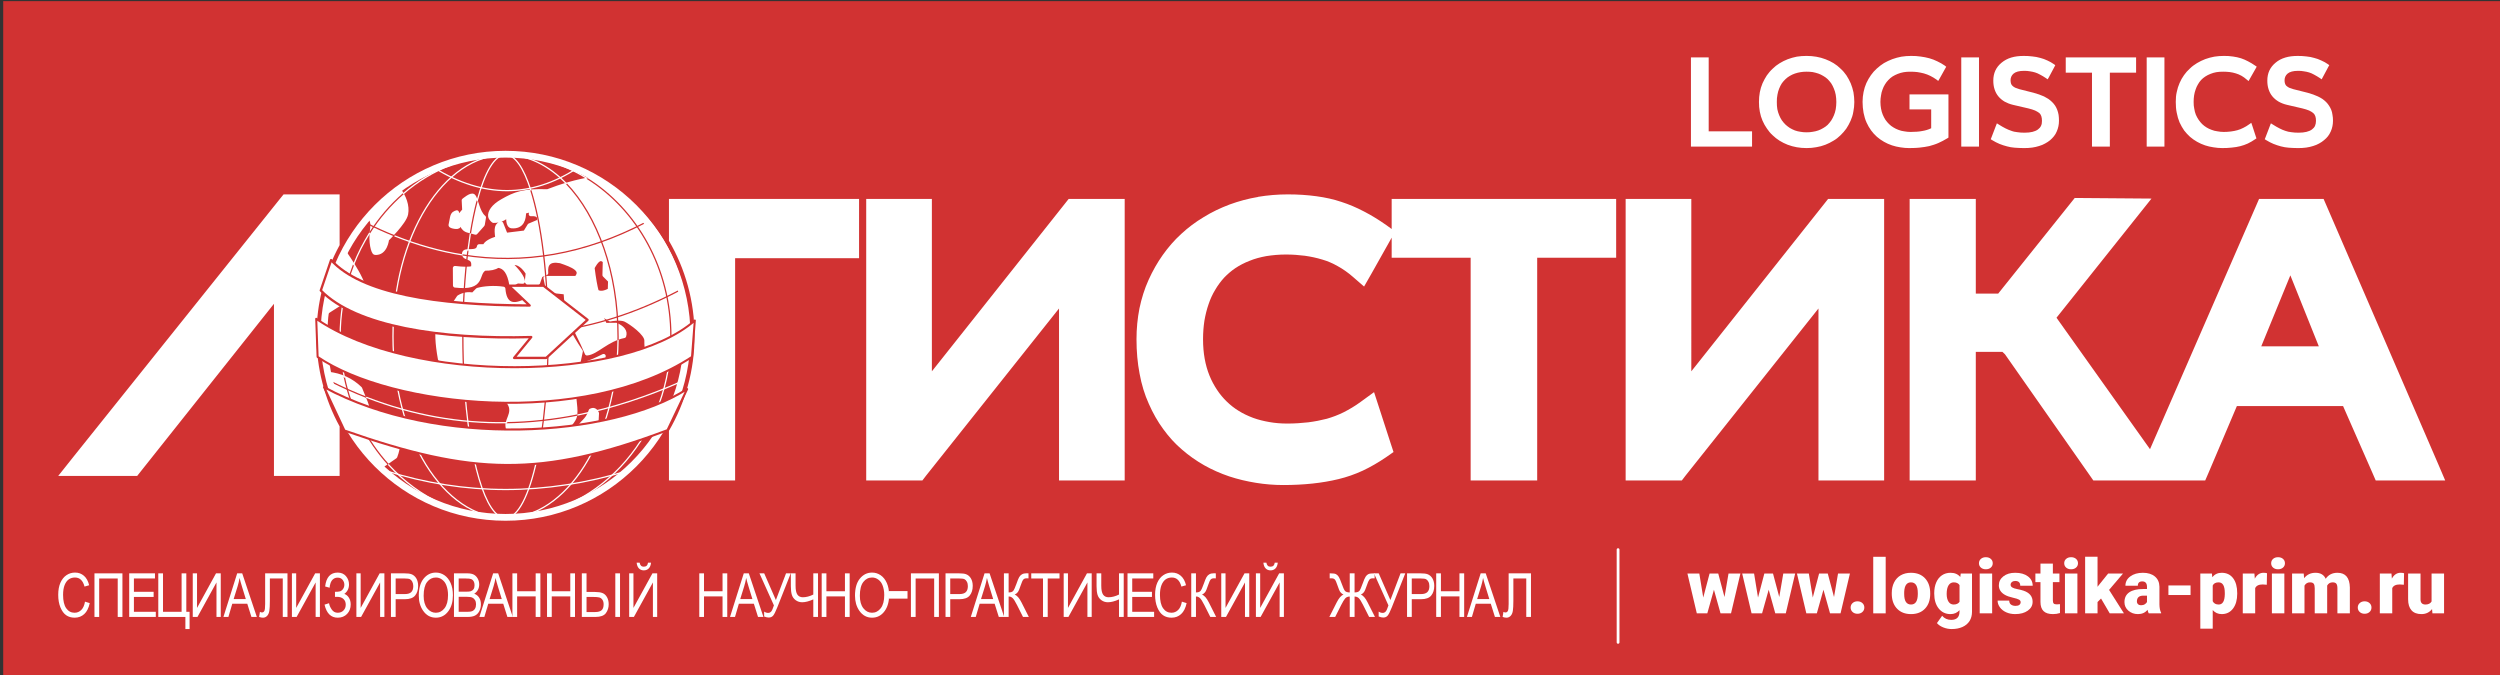 <?xml version="1.0" encoding="UTF-8" standalone="no"?> <svg xmlns:dc="http://purl.org/dc/elements/1.1/" xmlns:cc="http://creativecommons.org/ns#" xmlns:rdf="http://www.w3.org/1999/02/22-rdf-syntax-ns#" xmlns:svg="http://www.w3.org/2000/svg" xmlns="http://www.w3.org/2000/svg" viewBox="0 0 766.72 207.04" height="207.04" width="766.72" xml:space="preserve" id="svg2"><rect x="0" y="0" width="766.72" height="207.04" fill="#333333" stroke="none"/>  <defs id="defs6"></defs> <g transform="matrix(1.333,0,0,-1.333,0,207.04)" id="g10"> <g transform="scale(0.1)" id="g12"> <path id="path14" style="fill:#d13232;fill-opacity:1;fill-rule:evenodd;stroke:none" d="M 5757.17,1550.55 H 7.379 V -0.57 H 5757.17 V 1550.55"></path> <path id="path16" style="fill:#ffffff;fill-opacity:1;fill-rule:evenodd;stroke:none" d="m 3201.89,1006.45 -4.25,-7.661 -42.24,-75.117 -17.01,-29.762 -25.79,22.391 c -11.06,9.64 -22.68,17.859 -34.59,24.379 -11.9,6.8 -23.81,11.91 -35.71,15.308 -13.04,3.973 -26.36,6.801 -40.25,8.793 -13.61,1.699 -28.07,2.828 -43.37,2.828 -16.16,0 -31.19,-1.418 -45.36,-3.679 -13.89,-2.559 -26.64,-5.961 -38.27,-10.782 -11.9,-4.527 -22.67,-10.199 -32.59,-16.718 -9.64,-6.52 -18.15,-13.891 -26.08,-22.11 -7.66,-8.5 -14.46,-17.582 -20.41,-27.781 -6.24,-10.199 -11.34,-21.258 -15.31,-33.168 -4.25,-12.18 -7.37,-24.941 -9.64,-38.262 -1.98,-13.328 -3.12,-27.218 -3.12,-42.519 0,-31.75 5.11,-59.531 14.74,-83.34 4.82,-11.91 10.78,-22.961 17.58,-33.172 6.52,-9.918 14.17,-18.988 22.39,-26.93 8.51,-8.218 17.86,-15.589 27.78,-21.539 9.92,-6.238 20.98,-11.339 32.88,-15.871 11.63,-4.258 24.38,-7.367 37.42,-9.636 12.76,-2.274 26.65,-3.403 41.1,-3.403 17.01,0 32.89,1.129 48.19,2.832 15.31,1.989 29.77,4.821 42.81,8.219 12.75,3.691 25.79,8.512 38.83,15.031 12.76,6.52 25.8,14.168 38.55,23.52 l 31.18,22.679 11.91,-36.57 26.36,-81.351 6.52,-19.84 -17.01,-11.91 c -17.57,-11.899 -35.43,-22.387 -53.57,-30.899 -18.43,-8.5 -37.14,-15.019 -56.13,-19.558 -18.71,-4.532 -38.55,-7.93 -59.81,-10.204 -21.54,-2.269 -43.94,-3.398 -67.18,-3.398 -20.98,0 -41.95,1.699 -62.93,5.102 -20.98,3.398 -41.39,8.218 -61.23,14.738 -20.12,6.801 -39.4,15.308 -57.54,25.512 -18.43,10.488 -35.43,22.398 -51.02,36 -16.45,13.886 -30.62,29.769 -43.37,47.339 -12.76,17.289 -23.82,36.848 -33.17,58.11 -9.64,21.258 -16.72,44.508 -21.26,69.449 -4.82,24.949 -7.09,51.309 -7.09,79.09 0,24.379 2.27,48.191 6.81,71.148 4.82,22.961 11.62,44.782 20.97,65.481 9.36,20.691 20.13,39.679 32.6,57.261 12.47,17.571 26.65,34.01 42.52,48.47 15.59,14.46 32.88,27.5 51.88,38.83 18.7,11.63 38.55,20.98 59.52,28.92 20.98,7.65 42.81,13.6 65.2,17.29 v 0.28 c 22.39,3.69 45.07,5.67 68.6,5.67 23.24,0 45.07,-1.42 65.76,-4.25 20.98,-2.84 39.97,-7.09 57.55,-13.04 17.57,-5.67 34.86,-13.04 52.15,-22.11 17.01,-8.79 34.02,-19.28 51.03,-31.18 l 12.47,-9.07 v 69.16 h 516.47 V 960.238 h -181.7 v -512.5 h -153.07 v 512.5 h -181.7 z m 1395.49,-128.7 176.04,219.97 176.59,-1.42 -218.55,-274.109 215.15,-302.453 243.5,558.712 7.37,17 h 148.53 l 7.37,-17 255.69,-591.598 16.72,-39.114 h -159.87 l -7.37,17 -67.75,154.211 h -244.34 l -65.48,-154.211 -7.37,-17 h -257.39 l -8.5,12.192 -194.74,278.07 -5.96,5.672 h -61.23 V 447.738 h -152.22 v 647.712 h 152.22 V 877.75 Z M 1976.47,959.109 H 1691.31 V 447.738 h -152.22 v 114.371 c 37.43,64.231 58.88,138.891 58.88,218.532 0,79.629 -21.45,154.3 -58.88,218.531 v 96.278 h 437.38 z M 2144,698.891 l 306.14,385.789 8.5,10.77 h 128.98 V 447.738 h -151.09 v 395.711 l -306.14,-384.937 -8.22,-10.774 H 1992.91 V 1095.45 H 2144 Z m 1747.27,0 306.15,385.789 8.5,10.77 H 4334.9 V 447.738 h -151.09 v 395.711 l -306.14,-384.937 -8.22,-10.774 h -129.26 v 647.712 h 151.08 z M 781.379,989.199 c -33.938,-61.929 -53.25,-133.008 -53.25,-208.558 0,-75.551 19.312,-146.629 53.25,-208.571 V 458.23 H 630.301 v 396 L 324.16,469 315.648,458.23 H 133.949 l 36.289,45.629 473.66,591.591 8.512,10.49 H 781.379 Z M 5202.58,756.43 h 132.38 l -65.48,163.281 -66.9,-163.281"></path> <path id="path18" style="fill:#ffffff;fill-opacity:1;fill-rule:evenodd;stroke:none" d="m 3931.24,1416.59 v -165.54 h 99.78 v -4.25 -26.37 -4.53 h -4.25 -131.81 -4.54 v 205.23 h 40.82 z m 335.06,-98.08 c 0,-7.94 -0.85,-15.31 -2.27,-22.39 -1.13,-7.37 -3.4,-14.18 -6.24,-20.69 -2.83,-6.52 -6.23,-12.48 -9.92,-18.15 -3.97,-5.38 -8.5,-10.77 -13.32,-15.3 -4.82,-4.82 -10.2,-9.07 -16.16,-12.48 -5.95,-3.68 -12.19,-6.8 -18.71,-9.35 -6.8,-2.55 -13.6,-4.54 -20.97,-5.67 -7.09,-1.42 -14.74,-1.98 -22.4,-1.98 -15.59,0 -29.76,2.55 -43.37,7.65 -6.52,2.55 -12.75,5.67 -18.7,9.35 -5.67,3.69 -11.06,7.66 -15.88,12.48 -5.1,4.53 -9.35,9.92 -13.04,15.3 -3.97,5.67 -7.37,11.63 -10.2,18.15 -2.84,6.51 -4.82,13.32 -6.24,20.69 -1.42,7.08 -1.98,14.45 -1.98,22.39 0,15.59 2.55,29.77 8.22,43.09 2.83,6.23 6.23,12.47 9.92,18.14 3.97,5.39 8.22,10.77 13.32,15.31 4.82,4.82 10.21,9.07 15.88,12.47 5.95,3.68 12.18,6.8 18.7,9.35 6.81,2.56 13.89,4.54 20.98,5.96 7.09,1.13 14.74,1.7 22.39,1.7 15.88,0 30.33,-2.55 43.66,-7.66 6.8,-2.55 13.04,-5.67 18.71,-9.07 5.95,-3.68 11.33,-7.93 16.15,-12.75 5.11,-4.54 9.36,-9.64 13.33,-15.31 3.68,-5.67 7.08,-11.91 9.92,-18.43 2.55,-6.51 4.82,-13.32 6.23,-20.4 1.14,-7.09 1.99,-14.74 1.99,-22.4 z m -178.3,0 c 0,-5.95 0.28,-11.34 1.13,-16.44 1.14,-4.82 2.27,-9.64 4.25,-13.89 1.71,-4.25 3.97,-8.5 6.24,-11.9 2.55,-3.69 5.39,-6.81 8.5,-9.93 3.12,-2.83 6.52,-5.38 9.93,-7.65 3.68,-2.27 7.65,-3.97 11.62,-5.67 4.25,-1.42 8.5,-2.55 13.04,-3.12 4.25,-0.85 9.07,-1.13 13.6,-1.13 4.82,0 9.64,0.28 13.89,1.13 4.54,0.57 8.79,1.7 13.04,3.12 3.97,1.42 7.66,3.12 11.34,5.39 3.69,1.98 7.09,4.53 10.21,7.37 2.83,3.12 5.67,6.23 8.22,9.92 2.26,3.68 4.53,7.65 6.23,11.9 1.99,4.26 3.12,9.07 4.25,14.18 0.86,5.38 1.42,10.77 1.42,16.72 0,5.95 -0.56,11.62 -1.42,16.73 -1.13,5.1 -2.26,9.92 -4.25,14.17 -1.7,4.53 -3.97,8.5 -6.23,12.19 -2.55,3.4 -5.39,6.8 -8.22,9.64 -3.12,2.83 -6.52,5.38 -10.21,7.37 -3.68,2.26 -7.37,3.96 -11.34,5.38 -4.25,1.42 -8.5,2.55 -13.04,3.4 -4.25,0.57 -9.07,0.85 -13.89,0.85 -9.35,0 -18.14,-1.41 -26.64,-4.25 -3.97,-1.42 -7.94,-3.12 -11.62,-5.38 -3.69,-1.99 -6.81,-4.54 -9.93,-7.37 -3.11,-2.84 -5.95,-6.24 -8.5,-9.64 -2.27,-3.69 -4.53,-7.66 -6.24,-12.19 -1.7,-4.25 -3.11,-9.07 -3.96,-14.17 -1.14,-5.11 -1.42,-10.78 -1.42,-16.73 z m 394.87,13.04 v -92.69 -2.27 l -2.27,-1.42 c -3.4,-1.98 -7.09,-3.97 -10.49,-5.95 -3.4,-1.7 -7.09,-3.4 -10.49,-5.1 -3.4,-1.42 -6.8,-2.84 -10.49,-3.97 -3.4,-1.13 -6.8,-1.98 -10.49,-3.12 -3.4,-0.85 -7.08,-1.42 -10.77,-1.98 -3.4,-0.57 -7.37,-1.14 -11.05,-1.42 -3.97,-0.57 -7.94,-0.57 -11.91,-0.85 -4.25,-0.28 -8.22,-0.28 -12.47,-0.28 -6.52,0 -13.32,0.56 -20.13,1.7 -6.52,0.85 -13.04,2.55 -19.27,4.53 -6.52,2.27 -12.76,4.82 -18.43,8.22 -5.67,3.12 -11.05,7.09 -16.15,11.34 -9.93,8.79 -18.15,19.84 -24.1,33.17 -3.12,6.8 -5.1,14.17 -6.8,22.11 -1.42,7.93 -2.27,16.44 -2.27,25.23 0,7.93 0.85,15.59 2.27,22.67 1.42,7.37 3.68,14.18 6.52,20.7 3.12,6.51 6.52,12.75 10.49,18.14 3.96,5.67 8.5,10.77 13.6,15.3 5.1,4.82 10.77,8.79 16.44,12.48 5.96,3.4 12.48,6.52 19.28,9.07 6.8,2.55 13.89,4.25 20.98,5.67 7.08,1.13 14.74,1.7 22.11,1.7 7.65,0 14.74,-0.29 21.82,-1.42 7.09,-0.85 13.61,-2.27 20.13,-3.97 6.52,-1.7 12.47,-4.25 18.42,-7.09 6.24,-2.83 11.91,-6.23 17.29,-9.92 l 3.12,-2.55 -1.98,-3.4 -13.89,-24.94 -2.55,-4.26 -3.97,3.12 c -4.54,3.12 -9.36,6.24 -14.17,8.51 -4.54,2.26 -9.64,4.25 -14.74,5.67 -5.11,1.41 -10.21,2.26 -15.31,3.11 -5.1,0.57 -10.21,0.85 -15.59,0.85 -5.39,0 -10.77,-0.28 -15.59,-1.13 -5.1,-0.85 -9.64,-2.27 -13.89,-3.97 -4.25,-1.7 -8.22,-3.68 -11.91,-5.95 -3.4,-2.27 -6.8,-5.1 -9.64,-8.22 -2.83,-2.84 -5.38,-6.24 -7.65,-9.92 -2.27,-3.69 -4.25,-7.66 -5.67,-11.91 -1.7,-4.25 -2.83,-8.79 -3.4,-13.32 -0.85,-4.82 -1.42,-9.64 -1.42,-15.02 0,-5.67 0.57,-10.78 1.42,-15.6 0.85,-5.1 2.27,-9.63 3.97,-13.89 1.7,-4.25 3.97,-8.22 6.23,-11.9 2.56,-3.4 5.11,-6.8 8.23,-9.64 3.11,-2.83 6.23,-5.67 9.92,-7.65 3.68,-2.27 7.65,-4.25 11.62,-5.67 4.25,-1.7 8.79,-2.84 13.32,-3.4 4.82,-0.85 9.64,-1.42 14.46,-1.42 5.38,0 10.2,0.28 14.74,0.57 4.53,0.28 8.79,0.85 12.75,1.7 7.09,1.13 13.61,3.12 20.13,6.23 v 43.37 h -45.35 -4.54 v 34.59 h 89.58 z m 70.29,85.04 v -196.16 -4.53 h -4.25 -32.03 -4.53 v 205.23 h 40.81 z m 153.93,-43.09 c -4.54,3.12 -9.08,5.67 -13.33,7.94 -3.97,2.27 -7.93,3.97 -11.62,5.1 -3.68,1.14 -7.65,1.99 -11.62,2.55 -4.25,0.85 -8.79,1.14 -13.61,1.14 -11.34,0 -19.56,-2.27 -24.38,-6.52 -2.26,-1.99 -3.96,-4.25 -5.1,-6.8 -1.13,-2.56 -1.7,-5.39 -1.7,-8.23 0,-3.11 0.57,-5.95 1.14,-7.93 0.85,-2.27 1.98,-3.97 3.4,-5.1 1.41,-1.42 3.4,-2.84 6.23,-4.26 2.55,-1.13 5.96,-2.26 9.64,-3.4 l 32.6,-8.22 c 4.53,-1.42 8.79,-2.55 12.75,-3.97 3.97,-1.41 7.66,-3.12 11.34,-4.53 3.41,-1.7 6.81,-3.69 9.92,-5.67 3.12,-2.27 5.96,-4.54 8.51,-7.09 2.55,-2.55 5.1,-5.38 7.09,-8.5 1.98,-2.84 3.4,-6.24 4.81,-9.64 1.42,-3.4 2.27,-7.37 3.12,-11.62 0.57,-4.25 0.85,-8.51 0.85,-13.32 0,-8.79 -1.7,-17.01 -5.1,-24.67 -1.7,-3.96 -3.68,-7.65 -6.52,-11.05 -2.55,-3.12 -5.39,-6.24 -8.79,-9.07 -3.4,-2.84 -7.37,-5.39 -11.62,-7.66 -3.97,-2.26 -8.5,-4.25 -13.61,-5.67 -5.1,-1.7 -10.48,-2.83 -16.15,-3.68 -5.96,-0.85 -12.19,-1.13 -18.71,-1.13 -3.4,0 -7.09,0 -10.77,0.28 -3.4,0 -6.81,0.28 -9.92,0.57 h -0.29 c -3.12,0.28 -6.23,0.85 -9.35,1.13 -3.12,0.57 -5.95,1.13 -8.79,1.98 -3.12,0.85 -5.95,1.71 -8.79,2.56 -2.55,0.85 -5.38,1.98 -8.5,3.11 -2.55,1.14 -5.39,2.55 -8.5,3.97 -2.84,1.42 -5.67,3.12 -8.51,4.82 l -3.12,1.99 1.42,3.4 10.77,28.06 1.99,5.1 4.53,-2.83 c 2.55,-1.7 5.39,-3.4 7.94,-4.82 2.83,-1.42 5.1,-2.84 7.37,-3.97 4.53,-2.27 9.07,-4.25 13.61,-5.67 1.98,-0.85 4.25,-1.42 6.52,-1.98 2.55,-0.57 4.81,-0.85 7.37,-1.14 2.26,-0.28 5.1,-0.56 7.65,-0.85 2.83,0 5.67,-0.28 8.79,-0.28 13.89,0 24.09,2.55 30.61,7.37 3.12,2.27 5.67,5.1 7.09,8.22 1.7,3.4 2.26,7.09 2.26,11.62 0,8.51 -1.98,14.46 -6.23,18.14 -2.55,1.99 -5.67,3.69 -9.64,5.67 -4.25,1.7 -9.35,3.4 -15.31,4.82 l -35.43,8.22 c -7.09,1.7 -13.61,4.25 -19.28,7.37 -5.66,3.4 -10.48,7.37 -14.45,12.19 -3.97,4.82 -6.8,10.21 -8.79,16.44 -1.98,5.95 -2.83,12.76 -2.83,19.84 0,17.01 6.23,30.62 18.99,41.11 6.52,5.38 13.89,9.35 22.39,11.9 8.51,2.55 17.86,3.69 28.63,3.69 6.81,0 13.61,-0.29 19.84,-1.14 6.24,-0.56 12.19,-1.7 18.15,-3.4 5.67,-1.42 11.05,-3.4 16.44,-5.95 5.1,-2.27 10.2,-5.1 15.02,-8.5 l 3.12,-2.27 -1.7,-3.4 -13.32,-24.95 -2.56,-4.25 z m 207.49,43.09 v -26.36 -4.25 h -4.53 -55.85 v -165.55 -4.53 h -4.53 -32.03 -4.54 v 170.08 h -55.84 -4.54 v 35.15 h 161.86 z m 65.2,0 v -196.16 -4.53 h -4.54 -32.03 -4.25 v 205.23 h 40.82 z m 189.35,-46.49 c -3.97,3.4 -7.93,6.52 -12.19,8.79 -4.25,2.27 -8.5,4.25 -12.75,5.39 -4.54,1.41 -9.36,2.55 -14.18,3.11 -4.81,0.57 -9.92,0.85 -15.02,0.85 -5.67,0 -10.77,-0.28 -15.87,-1.13 -4.82,-0.85 -9.36,-2.27 -13.61,-3.97 -4.25,-1.7 -8.22,-3.68 -11.62,-5.95 -3.69,-2.27 -6.8,-5.1 -9.64,-7.94 -2.83,-3.12 -5.38,-6.52 -7.37,-10.2 -2.27,-3.69 -3.97,-7.66 -5.39,-11.91 -3.11,-8.5 -4.53,-17.86 -4.53,-28.34 0,-5.67 0.28,-10.78 1.42,-15.6 0.85,-5.1 1.98,-9.63 3.68,-13.89 3.69,-8.5 8.51,-15.59 14.46,-21.54 3.12,-2.83 6.52,-5.67 9.92,-7.65 3.68,-2.27 7.65,-4.25 11.91,-5.67 4.25,-1.7 8.5,-2.84 13.32,-3.4 4.53,-0.85 9.35,-1.42 14.45,-1.42 11.63,0 22.12,1.42 31.47,3.97 4.53,1.13 9.07,3.12 13.61,5.38 4.53,2.27 9.07,4.82 13.6,8.22 l 4.82,3.41 1.99,-5.67 8.78,-26.93 1.14,-3.12 -2.84,-1.98 c -5.67,-3.97 -11.34,-7.09 -17.01,-9.93 -5.95,-2.55 -11.62,-4.81 -17.85,-6.23 -5.96,-1.42 -12.19,-2.55 -19,-3.12 -7.08,-0.85 -14.17,-1.13 -21.82,-1.13 -6.81,0 -13.61,0.56 -20.13,1.7 -6.8,0.85 -13.32,2.55 -19.56,4.53 -6.52,2.27 -12.47,4.82 -18.42,8.22 -5.67,3.12 -11.06,7.09 -16.16,11.34 -4.82,4.25 -9.36,9.36 -13.61,14.74 -3.97,5.67 -7.37,11.91 -10.49,18.43 -2.83,6.8 -5.1,14.17 -6.52,22.11 -1.7,7.93 -2.26,16.44 -2.26,25.23 0,7.93 0.56,15.59 2.26,22.67 1.42,7.37 3.69,14.18 6.52,20.7 2.84,6.51 6.24,12.75 10.21,18.14 3.97,5.67 8.5,10.77 13.61,15.3 4.81,4.82 10.48,8.79 16.44,12.48 5.67,3.4 12.19,6.52 18.71,9.07 6.8,2.55 13.88,4.25 20.97,5.67 7.09,1.13 14.46,1.7 21.83,1.7 7.65,0 14.46,-0.29 21.26,-1.42 6.52,-0.85 12.47,-2.27 18.14,-3.97 5.39,-1.7 11.06,-4.25 16.44,-7.09 5.67,-2.83 11.06,-6.23 16.44,-9.92 l 3.4,-2.26 -1.98,-3.69 -14.17,-24.94 -2.56,-4.54 z m 168.38,3.4 c -4.82,3.12 -9.07,5.67 -13.32,7.94 -3.97,2.27 -7.94,3.97 -11.62,5.1 -3.69,1.14 -7.66,1.99 -11.91,2.55 -3.97,0.85 -8.5,1.14 -13.32,1.14 -11.34,0 -19.56,-2.27 -24.38,-6.52 -2.27,-1.99 -3.97,-4.25 -5.1,-6.8 -1.14,-2.56 -1.7,-5.39 -1.7,-8.23 0,-3.11 0.28,-5.95 1.13,-7.93 0.85,-2.27 1.7,-3.97 3.12,-5.1 1.7,-1.42 3.68,-2.84 6.23,-4.26 2.84,-1.13 6.24,-2.26 9.93,-3.4 l 32.59,-8.22 c 4.54,-1.42 8.79,-2.55 12.76,-3.97 3.97,-1.41 7.65,-3.12 11.06,-4.53 3.68,-1.7 7.08,-3.69 10.2,-5.67 3.12,-2.27 5.95,-4.54 8.5,-7.09 2.56,-2.55 4.82,-5.38 6.81,-8.5 1.98,-2.84 3.68,-6.24 5.1,-9.64 1.42,-3.4 2.27,-7.37 2.83,-11.62 0.85,-4.25 1.14,-8.51 1.14,-13.32 0,-8.79 -1.7,-17.01 -5.1,-24.67 -1.71,-3.96 -3.97,-7.65 -6.52,-11.05 -2.56,-3.12 -5.39,-6.24 -9.07,-9.07 -3.41,-2.84 -7.09,-5.39 -11.34,-7.66 -3.97,-2.26 -8.79,-4.25 -13.61,-5.67 -5.1,-1.7 -10.49,-2.83 -16.16,-3.68 -5.95,-0.85 -12.19,-1.13 -18.71,-1.13 -3.68,0 -7.08,0 -10.77,0.28 -3.68,0 -6.8,0.28 -10.2,0.57 -3.12,0.28 -6.24,0.85 -9.36,1.13 -3.11,0.57 -5.95,1.13 -9.07,1.98 -2.83,0.85 -5.67,1.71 -8.5,2.56 -2.84,0.85 -5.67,1.98 -8.51,3.11 -2.83,1.14 -5.66,2.55 -8.5,3.97 -2.83,1.42 -5.67,3.12 -8.5,4.82 l -3.12,1.99 1.42,3.4 10.77,28.06 1.98,5.1 4.54,-2.83 c 2.55,-1.7 5.38,-3.4 7.93,-4.82 2.56,-1.42 5.11,-2.84 7.37,-3.97 4.54,-2.27 8.79,-4.25 13.33,-5.67 2.26,-0.85 4.53,-1.42 6.8,-1.98 2.27,-0.57 4.82,-0.85 7.09,-1.14 2.55,-0.28 5.1,-0.56 7.93,-0.85 2.56,0 5.67,-0.28 8.79,-0.28 13.61,0 24.1,2.55 30.62,7.37 3.11,2.27 5.66,5.1 7.08,8.22 1.42,3.4 2.27,7.09 2.27,11.62 0,8.51 -1.98,14.46 -6.52,18.14 -2.27,1.99 -5.39,3.69 -9.35,5.67 -4.26,1.7 -9.36,3.4 -15.31,4.82 l -35.43,8.22 c -7.37,1.7 -13.61,4.25 -19.28,7.37 -5.67,3.4 -10.49,7.37 -14.46,12.19 -3.97,4.82 -6.8,10.21 -8.78,16.44 -1.99,5.95 -2.84,12.76 -2.84,19.84 0,17.01 6.24,30.62 18.99,41.11 6.24,5.38 13.89,9.35 22.4,11.9 8.5,2.55 17.86,3.69 28.63,3.69 6.8,0 13.32,-0.29 19.84,-1.14 6.24,-0.56 12.19,-1.7 17.86,-3.4 5.67,-1.42 11.34,-3.4 16.44,-5.95 5.38,-2.27 10.49,-5.1 15.31,-8.5 l 3.11,-2.27 -1.98,-3.4 -13.32,-24.95 -2.27,-4.25 -3.97,2.83"></path> <path id="path20" style="fill:#ffffff;fill-opacity:1;fill-rule:nonzero;stroke:none" d="m 3967.64,179.621 9.23,54.059 h 27.37 l -21.61,-91.668 h -24.14 l -15.17,54.386 -15.25,-54.386 h -24.14 l -21.61,91.668 h 27.37 l 9.06,-55.328 14.58,55.328 h 19.91 l 14.4,-54.059"></path> <path id="path22" style="fill:#ffffff;fill-opacity:1;fill-rule:nonzero;stroke:none" d="m 4093.62,179.621 9.24,54.059 h 27.36 l -21.6,-91.668 h -24.15 l -15.16,54.386 -15.25,-54.386 h -24.15 l -21.6,91.668 h 27.36 l 9.07,-55.328 14.57,55.328 h 19.91 l 14.4,-54.059"></path> <path id="path24" style="fill:#ffffff;fill-opacity:1;fill-rule:nonzero;stroke:none" d="m 4219.6,179.621 9.24,54.059 h 27.36 l -21.6,-91.668 h -24.15 l -15.16,54.386 -15.25,-54.386 h -24.15 l -21.6,91.668 h 27.36 l 9.07,-55.328 14.57,55.328 h 19.91 l 14.4,-54.059"></path> <path id="path26" style="fill:#ffffff;fill-opacity:1;fill-rule:nonzero;stroke:none" d="m 4273.57,169.711 c 4.52,0 8.28,-1.34 11.27,-4.02 2.99,-2.691 4.49,-6.121 4.49,-10.3 0,-4.18 -1.5,-7.61 -4.49,-10.289 -2.99,-2.68 -6.75,-4.032 -11.27,-4.032 -4.57,0 -8.34,1.36 -11.31,4.071 -2.96,2.711 -4.45,6.129 -4.45,10.25 0,4.129 1.49,7.539 4.45,10.25 2.97,2.718 6.74,4.07 11.31,4.07"></path> <path id="path28" style="fill:#ffffff;fill-opacity:1;fill-rule:nonzero;stroke:none" d="m 4338.47,142.012 h -28.64 v 130.129 h 28.64 V 142.012"></path> <path id="path30" style="fill:#ffffff;fill-opacity:1;fill-rule:nonzero;stroke:none" d="m 4352.45,188.691 c 0,9.149 1.78,17.297 5.34,24.438 3.56,7.152 8.67,12.641 15.33,16.48 6.67,3.84 14.49,5.762 23.47,5.762 13.73,0 24.54,-4.25 32.45,-12.75 7.91,-8.5 11.86,-20.07 11.86,-34.691 v -1.02 c 0,-14.289 -3.97,-25.629 -11.9,-34.019 -7.94,-8.379 -18.68,-12.582 -32.24,-12.582 -13.05,0 -23.52,3.91 -31.43,11.742 -7.91,7.82 -12.17,18.418 -12.8,31.808 z M 4381,186.91 c 0,-8.469 1.33,-14.691 3.98,-18.64 2.66,-3.95 6.58,-5.93 11.78,-5.93 10.17,0 15.36,7.82 15.59,23.469 v 2.882 c 0,16.43 -5.25,24.649 -15.76,24.649 -9.54,0 -14.71,-7.09 -15.5,-21.262 L 4381,186.91"></path> <path id="path32" style="fill:#ffffff;fill-opacity:1;fill-rule:nonzero;stroke:none" d="m 4450.14,188.52 c 0,9.261 1.52,17.449 4.57,24.57 3.05,7.121 7.43,12.609 13.13,16.48 5.71,3.871 12.34,5.801 19.91,5.801 9.55,0 17,-3.223 22.37,-9.66 l 1.02,7.969 h 25.92 v -88.2 c 0,-8.082 -1.88,-15.089 -5.63,-21.05 -3.76,-5.961 -9.2,-10.539 -16.31,-13.731 -7.12,-3.187 -15.37,-4.789 -24.74,-4.789 -6.72,0 -13.23,1.281 -19.53,3.82 -6.3,2.54 -11.11,5.84 -14.45,9.911 l 11.95,16.769 c 5.31,-6.262 12.31,-9.398 21.01,-9.398 12.65,0 18.98,6.5 18.98,19.488 v 2.879 c -5.48,-6.051 -12.4,-9.07 -20.76,-9.07 -11.18,0 -20.22,4.281 -27.11,12.839 -6.89,8.551 -10.33,20.012 -10.33,34.352 z m 28.63,-1.782 c 0,-7.508 1.41,-13.457 4.24,-17.828 2.82,-4.379 6.78,-6.57 11.86,-6.57 6.16,0 10.65,2.058 13.47,6.18 v 38.55 c -2.77,4.18 -7.2,6.27 -13.3,6.27 -5.08,0 -9.07,-2.27 -11.95,-6.82 -2.88,-4.54 -4.32,-11.141 -4.32,-19.782"></path> <path id="path34" style="fill:#ffffff;fill-opacity:1;fill-rule:nonzero;stroke:none" d="m 4583.4,142.012 h -28.63 v 91.668 h 28.63 z m -30.33,115.297 c 0,4.07 1.47,7.402 4.41,10 2.94,2.601 6.75,3.902 11.44,3.902 4.68,0 8.5,-1.301 11.43,-3.902 2.94,-2.598 4.41,-5.93 4.41,-10 0,-4.059 -1.47,-7.399 -4.41,-9.989 -2.93,-2.601 -6.75,-3.898 -11.43,-3.898 -4.69,0 -8.5,1.297 -11.44,3.898 -2.94,2.59 -4.41,5.93 -4.41,9.989"></path> <path id="path36" style="fill:#ffffff;fill-opacity:1;fill-rule:nonzero;stroke:none" d="m 4648.98,167.762 c 0,2.429 -1.27,4.379 -3.81,5.847 -2.54,1.469 -7.37,2.993 -14.49,4.571 -7.12,1.582 -12.99,3.66 -17.62,6.23 -4.63,2.57 -8.16,5.692 -10.59,9.36 -2.43,3.671 -3.65,7.878 -3.65,12.628 0,8.411 3.48,15.34 10.43,20.801 6.94,5.449 16.04,8.172 27.28,8.172 12.08,0 21.8,-2.742 29.14,-8.223 7.34,-5.476 11.01,-12.679 11.01,-21.597 h -28.63 c 0,7.34 -3.87,11.008 -11.61,11.008 -2.99,0 -5.51,-0.829 -7.54,-2.5 -2.03,-1.661 -3.05,-3.739 -3.05,-6.219 0,-2.551 1.24,-4.61 3.73,-6.192 2.48,-1.578 6.45,-2.878 11.9,-3.898 5.45,-1.012 10.24,-2.23 14.36,-3.641 13.78,-4.738 20.68,-13.238 20.68,-25.5 0,-8.359 -3.72,-15.168 -11.15,-20.418 -7.42,-5.25 -17.04,-7.882 -28.84,-7.882 -7.86,0 -14.86,1.41 -21.02,4.242 -6.15,2.82 -10.95,6.66 -14.4,11.519 -3.44,4.86 -5.17,9.969 -5.17,15.34 h 26.69 c 0.11,-4.238 1.53,-7.332 4.24,-9.281 2.71,-1.949 6.18,-2.918 10.42,-2.918 3.9,0 6.82,0.789 8.77,2.367 1.95,1.582 2.92,3.641 2.92,6.184"></path> <path id="path38" style="fill:#ffffff;fill-opacity:1;fill-rule:nonzero;stroke:none" d="M 4723.11,256.469 V 233.68 h 15.08 v -19.828 h -15.08 V 171.91 c 0,-3.441 0.62,-5.84 1.87,-7.199 1.24,-1.352 3.7,-2.031 7.37,-2.031 2.82,0 5.19,0.172 7.11,0.511 V 142.77 c -5.14,-1.641 -10.5,-2.461 -16.09,-2.461 -9.83,0 -17.09,2.32 -21.78,6.953 -4.68,4.629 -7.03,11.66 -7.03,21.097 v 45.493 h -11.69 v 19.828 h 11.69 v 22.789 h 28.55"></path> <path id="path40" style="fill:#ffffff;fill-opacity:1;fill-rule:nonzero;stroke:none" d="m 4779.54,142.012 h -28.64 v 91.668 h 28.64 z m -30.33,115.297 c 0,4.07 1.47,7.402 4.4,10 2.94,2.601 6.75,3.902 11.44,3.902 4.69,0 8.5,-1.301 11.44,-3.902 2.94,-2.598 4.4,-5.93 4.4,-10 0,-4.059 -1.46,-7.399 -4.4,-9.989 -2.94,-2.601 -6.75,-3.898 -11.44,-3.898 -4.69,0 -8.5,1.297 -11.44,3.898 -2.93,2.59 -4.4,5.93 -4.4,9.989"></path> <path id="path42" style="fill:#ffffff;fill-opacity:1;fill-rule:nonzero;stroke:none" d="m 4833.93,176.148 -8.05,-8.046 v -26.09 h -28.55 V 272.23 h 28.55 v -69.14 l 2.88,3.808 21.52,26.782 h 34.23 l -32.11,-37.711 34.23,-53.957 h -32.71 l -19.99,34.136"></path> <path id="path44" style="fill:#ffffff;fill-opacity:1;fill-rule:nonzero;stroke:none" d="m 4943.65,142.012 c -1.02,1.859 -1.92,4.597 -2.71,8.207 -5.26,-6.598 -12.6,-9.91 -22.03,-9.91 -8.64,0 -15.99,2.613 -22.03,7.839 -6.04,5.223 -9.07,11.793 -9.07,19.704 0,9.937 3.68,17.449 11.02,22.527 7.34,5.09 18.02,7.633 32.02,7.633 h 8.81 v 4.847 c 0,8.461 -3.64,12.692 -10.92,12.692 -6.78,0 -10.17,-3.352 -10.17,-10.051 h -28.55 c 0,8.859 3.77,16.051 11.31,21.578 7.54,5.531 17.15,8.293 28.85,8.293 11.69,0 20.92,-2.851 27.7,-8.562 6.78,-5.7 10.25,-13.52 10.42,-23.457 v -40.59 c 0.11,-8.41 1.41,-14.852 3.9,-19.313 v -1.437 z m -17.88,18.636 c 3.56,0 6.51,0.762 8.85,2.282 2.35,1.531 4.03,3.25 5.04,5.172 v 14.66 h -8.3 c -9.94,0 -14.91,-4.461 -14.91,-13.391 0,-2.601 0.88,-4.699 2.63,-6.312 1.75,-1.61 3.98,-2.411 6.69,-2.411"></path> <path id="path46" style="fill:#ffffff;fill-opacity:1;fill-rule:nonzero;stroke:none" d="m 5039.89,184.199 h -50.92 v 22.031 h 50.92 v -22.031"></path> <path id="path48" style="fill:#ffffff;fill-opacity:1;fill-rule:nonzero;stroke:none" d="m 5147.24,187.16 c 0,-14.23 -3.21,-25.601 -9.62,-34.101 -6.41,-8.5 -15.07,-12.75 -25.97,-12.75 -8.41,0 -15.33,3.082 -20.76,9.242 v -42.789 h -28.55 V 233.68 h 26.69 l 0.85,-8.481 c 5.48,6.781 12.68,10.172 21.6,10.172 11.3,0 20.08,-4.16 26.35,-12.5 6.27,-8.332 9.41,-19.781 9.41,-34.351 z m -28.56,1.781 c 0,16.27 -4.74,24.399 -14.23,24.399 -6.78,0 -11.3,-2.43 -13.56,-7.281 v -36.098 c 2.49,-5.082 7.06,-7.621 13.73,-7.621 9.09,0 13.78,7.851 14.06,23.551 v 3.05"></path> <path id="path50" style="fill:#ffffff;fill-opacity:1;fill-rule:nonzero;stroke:none" d="m 5215.27,207.84 -9.41,0.672 c -8.98,0 -14.74,-2.821 -17.28,-8.473 v -58.027 h -28.55 v 91.668 h 26.77 l 0.93,-11.782 c 4.8,8.981 11.5,13.473 20.08,13.473 3.05,0 5.71,-0.34 7.97,-1.019 l -0.51,-26.512"></path> <path id="path52" style="fill:#ffffff;fill-opacity:1;fill-rule:nonzero;stroke:none" d="m 5255.68,142.012 h -28.64 v 91.668 h 28.64 z m -30.33,115.297 c 0,4.07 1.47,7.402 4.41,10 2.93,2.601 6.75,3.902 11.43,3.902 4.69,0 8.5,-1.301 11.44,-3.902 2.94,-2.598 4.41,-5.93 4.41,-10 0,-4.059 -1.47,-7.399 -4.41,-9.989 -2.94,-2.601 -6.75,-3.898 -11.44,-3.898 -4.68,0 -8.5,1.297 -11.43,3.898 -2.94,2.59 -4.41,5.93 -4.41,9.989"></path> <path id="path54" style="fill:#ffffff;fill-opacity:1;fill-rule:nonzero;stroke:none" d="m 5300.25,233.68 0.93,-10.758 c 6.49,8.297 15.22,12.449 26.18,12.449 11.58,0 19.4,-4.601 23.46,-13.812 6.22,9.211 15.2,13.812 26.95,13.812 18.58,0 28.12,-11.242 28.63,-33.723 v -59.636 h -28.63 v 57.859 c 0,4.688 -0.79,8.109 -2.38,10.25 -1.58,2.149 -4.46,3.219 -8.64,3.219 -5.65,0 -9.85,-2.512 -12.62,-7.539 l 0.08,-1.18 v -62.609 h -28.63 v 57.687 c 0,4.801 -0.77,8.281 -2.29,10.422 -1.53,2.149 -4.43,3.219 -8.73,3.219 -5.48,0 -9.66,-2.512 -12.54,-7.539 v -63.789 h -28.55 v 91.668 h 26.78"></path> <path id="path56" style="fill:#ffffff;fill-opacity:1;fill-rule:nonzero;stroke:none" d="m 5440.38,169.711 c 4.52,0 8.27,-1.34 11.26,-4.02 3,-2.691 4.5,-6.121 4.5,-10.3 0,-4.18 -1.5,-7.61 -4.5,-10.289 -2.99,-2.68 -6.74,-4.032 -11.26,-4.032 -4.58,0 -8.35,1.36 -11.31,4.071 -2.97,2.711 -4.45,6.129 -4.45,10.25 0,4.129 1.48,7.539 4.45,10.25 2.96,2.718 6.73,4.07 11.31,4.07"></path> <path id="path58" style="fill:#ffffff;fill-opacity:1;fill-rule:nonzero;stroke:none" d="m 5530.61,207.84 -9.41,0.672 c -8.98,0 -14.74,-2.821 -17.28,-8.473 v -58.027 h -28.55 v 91.668 h 26.77 l 0.93,-11.782 c 4.8,8.981 11.5,13.473 20.08,13.473 3.05,0 5.71,-0.34 7.96,-1.019 l -0.5,-26.512"></path> <path id="path60" style="fill:#ffffff;fill-opacity:1;fill-rule:nonzero;stroke:none" d="m 5595.5,151.922 c -6.04,-7.742 -14.2,-11.613 -24.48,-11.613 -10.05,0 -17.67,2.921 -22.83,8.769 -5.17,5.852 -7.76,14.25 -7.76,25.211 v 59.391 h 28.56 v -59.559 c 0,-7.851 3.81,-11.781 11.43,-11.781 6.56,0 11.22,2.34 13.98,7.031 v 64.309 h 28.72 v -91.668 h -26.77 l -0.85,9.91"></path> <path id="path62" style="fill:none;stroke:#ffffff;stroke-width:6.4;stroke-linecap:round;stroke-linejoin:round;stroke-miterlimit:10;stroke-dasharray:none;stroke-opacity:1" d="M 3722.76,288.691 V 75.219"></path> <path id="path64" style="fill:#ffffff;fill-opacity:1;fill-rule:nonzero;stroke:none" d="m 195.57,168.93 10.918,-3.36 c -2.41,-11.261 -6.629,-19.672 -12.66,-25.211 -6.027,-5.539 -13.359,-8.308 -22.008,-8.308 -7.59,0 -14.09,1.859 -19.48,5.578 -5.391,3.723 -9.801,9.691 -13.238,17.902 -3.43,8.219 -5.153,17.918 -5.153,29.098 0,11.043 1.723,20.391 5.16,28.031 3.442,7.649 8.09,13.418 13.969,17.32 5.871,3.911 12.434,5.86 19.672,5.86 7.922,0 14.73,-2.469 20.422,-7.41 5.687,-4.942 9.68,-12.18 11.957,-21.739 l -10.649,-3.082 c -3.64,13.911 -10.96,20.871 -21.929,20.871 -5.473,0 -10.211,-1.402 -14.223,-4.21 -4.008,-2.809 -7.207,-7.18 -9.598,-13.11 -2.39,-5.941 -3.589,-13.449 -3.589,-22.531 0,-13.738 2.41,-24.051 7.238,-30.918 4.82,-6.871 11.23,-10.301 19.242,-10.301 5.91,0 11.02,2.11 15.32,6.32 4.297,4.219 7.18,10.622 8.629,19.2"></path> <path id="path66" style="fill:#ffffff;fill-opacity:1;fill-rule:nonzero;stroke:none" d="M 228.191,133.762 H 217.34 v 100.297 h 64.351 V 133.762 H 270.84 v 88.457 h -42.649 v -88.457"></path> <path id="path68" style="fill:#ffffff;fill-opacity:1;fill-rule:nonzero;stroke:none" d="m 297.25,133.762 v 100.297 h 59.301 v -11.84 H 308.102 V 191.57 h 45.378 v -11.832 h -45.378 v -34.136 h 50.359 v -11.84 H 297.25"></path> <path id="path70" style="fill:#ffffff;fill-opacity:1;fill-rule:nonzero;stroke:none" d="m 364.18,234.059 h 10.851 v -88.457 h 42.789 v 88.457 h 10.852 v -88.457 h 7.5 V 105.91 h -9.621 v 27.852 H 364.18 v 100.297"></path> <path id="path72" style="fill:#ffffff;fill-opacity:1;fill-rule:nonzero;stroke:none" d="m 443.48,234.059 h 9.829 v -79.571 l 43.671,79.571 h 10.918 V 133.762 h -9.828 v 79.41 l -43.742,-79.41 H 443.48 v 100.297"></path> <path id="path74" style="fill:#ffffff;fill-opacity:1;fill-rule:nonzero;stroke:none" d="m 514.051,133.762 31.629,100.297 h 11.609 l 33.602,-100.297 h -12.43 l -9.539,30.379 H 534.41 l -8.922,-30.379 z m 23.527,41.187 h 27.953 L 557,202.719 c -2.641,8.531 -4.57,15.472 -5.801,20.801 -1.058,-6.43 -2.551,-12.809 -4.488,-19.149 l -9.133,-29.422"></path> <path id="path76" style="fill:#ffffff;fill-opacity:1;fill-rule:nonzero;stroke:none" d="m 610.031,234.059 h 51.391 V 133.762 H 650.57 v 88.457 H 620.879 V 170.57 c 0,-10.261 -0.399,-17.871 -1.188,-22.82 -0.8,-4.949 -2.5,-8.801 -5.121,-11.559 -2.621,-2.761 -5.832,-4.14 -9.66,-4.14 -2.5,0 -5.41,0.57 -8.73,1.711 l 1.84,11.699 c 1.781,-0.91 3.3,-1.371 4.57,-1.371 2.422,0 4.262,1.101 5.531,3.281 1.277,2.188 1.91,7.551 1.91,16.078 v 70.61"></path> <path id="path78" style="fill:#ffffff;fill-opacity:1;fill-rule:nonzero;stroke:none" d="m 671.609,234.059 h 9.821 v -79.571 l 43.679,79.571 H 736.02 V 133.762 h -9.821 v 79.41 l -43.738,-79.41 h -10.852 v 100.297"></path> <path id="path80" style="fill:#ffffff;fill-opacity:1;fill-rule:nonzero;stroke:none" d="m 746.68,162.078 10.371,3.293 c 0.73,-4.793 2.801,-9.652 6.211,-14.57 3.41,-4.93 7.957,-7.391 13.648,-7.391 5.5,0 9.969,1.762 13.41,5.27 3.43,3.519 5.149,7.929 5.149,13.23 0,5.578 -1.77,9.988 -5.289,13.231 -3.532,3.25 -8.289,4.871 -14.301,4.871 h -5.18 v 11.558 c 5,0 8.789,0.34 11.36,1.032 2.57,0.679 4.91,2.449 7.031,5.296 2.109,2.852 3.172,6.192 3.172,10.024 0,4.109 -1.332,7.848 -3.992,11.219 -2.661,3.379 -6.5,5.07 -11.5,5.07 -3.961,0 -7.36,-1.16 -10.2,-3.461 -2.851,-2.301 -4.922,-5.469 -6.211,-9.512 -1.3,-4.039 -1.949,-7.437 -1.949,-10.226 l -10.371,2.879 c 2.551,21.3 12.172,31.949 28.871,31.949 8.051,0 14.41,-2.738 19.07,-8.211 4.661,-5.481 6.989,-11.84 6.989,-19.09 0,-9.211 -3.59,-16.469 -10.778,-21.758 4.188,-1.41 7.68,-4.293 10.481,-8.633 2.789,-4.339 4.187,-9.57 4.187,-15.687 0,-8.723 -2.757,-15.973 -8.289,-21.75 -5.531,-5.77 -12.718,-8.66 -21.601,-8.66 -15.547,0 -25.649,10.008 -30.289,30.027"></path> <path id="path82" style="fill:#ffffff;fill-opacity:1;fill-rule:nonzero;stroke:none" d="m 819.949,234.059 h 9.832 v -79.571 l 43.668,79.571 h 10.922 V 133.762 h -9.832 v 79.41 l -43.738,-79.41 h -10.852 v 100.297"></path> <path id="path84" style="fill:#ffffff;fill-opacity:1;fill-rule:nonzero;stroke:none" d="m 899.461,133.762 v 100.297 h 30.91 c 7.277,0 12.649,-0.637 16.109,-1.918 4.731,-1.731 8.5,-4.95 11.321,-9.641 2.82,-4.699 4.23,-10.469 4.23,-17.309 0,-9.031 -2.293,-16.402 -6.89,-22.101 -4.59,-5.699 -12.532,-8.551 -23.813,-8.551 h -21.019 v -40.777 z m 10.848,52.609 h 21.222 c 6.688,0 11.578,1.52 14.668,4.551 3.102,3.027 4.641,7.609 4.641,13.719 0,3.968 -0.762,7.371 -2.281,10.187 -1.528,2.832 -3.368,4.774 -5.528,5.82 -2.16,1.051 -6.062,1.571 -11.703,1.571 h -21.019 v -35.848"></path> <path id="path86" style="fill:#ffffff;fill-opacity:1;fill-rule:nonzero;stroke:none" d="m 963.52,182.609 c 0,17.102 3.75,30.25 11.261,39.442 7.508,9.187 16.86,13.789 28.049,13.789 7.23,0 13.83,-2.059 19.79,-6.16 5.96,-4.11 10.68,-10.071 14.16,-17.891 3.48,-7.82 5.22,-17.141 5.22,-27.949 0,-14.871 -3.37,-26.981 -10.1,-36.328 -7.42,-10.313 -17.13,-15.461 -29.14,-15.461 -12.1,0 -21.838,5.289 -29.209,15.871 -6.692,9.578 -10.031,21.137 -10.031,34.687 z m 11.191,-0.168 c 0,-12.371 2.719,-21.972 8.16,-28.8 5.43,-6.821 12.039,-10.231 19.819,-10.231 7.96,0 14.64,3.442 20.03,10.34 5.39,6.891 8.09,17.02 8.09,30.398 0,8.633 -1.39,16.34 -4.17,23.141 -2.14,5.211 -5.35,9.371 -9.65,12.5 -4.3,3.133 -9,4.691 -14.1,4.691 -8.179,0 -14.929,-3.421 -20.23,-10.269 -5.301,-6.852 -7.949,-17.441 -7.949,-31.77"></path> <path id="path88" style="fill:#ffffff;fill-opacity:1;fill-rule:nonzero;stroke:none" d="m 1044.47,133.762 v 100.297 h 30.81 c 6.24,0 11.18,-0.969 14.83,-2.911 3.64,-1.929 6.63,-4.949 8.95,-9.058 2.32,-4.102 3.48,-8.629 3.48,-13.602 0,-4.597 -1,-8.75 -3,-12.437 -2,-3.699 -4.82,-6.66 -8.46,-8.891 4.75,-1.738 8.5,-4.691 11.24,-8.871 2.74,-4.168 4.11,-9.32 4.11,-15.437 0,-6.063 -1.24,-11.391 -3.72,-15.981 -2.48,-4.59 -5.79,-7.922 -9.93,-10 -4.14,-2.07 -9.82,-3.109 -17.06,-3.109 z m 10.85,58.148 h 17.78 c 4.64,0 7.95,0.32 9.91,0.961 2.83,0.957 5,2.57 6.53,4.82 1.53,2.258 2.29,5.329 2.29,9.207 0,3.602 -0.7,6.602 -2.09,8.993 -1.39,2.398 -3.23,4.05 -5.53,4.961 -2.31,0.918 -6.44,1.367 -12.41,1.367 h -16.48 z m 0,-46.308 h 20.44 c 4.51,0 7.84,0.41 9.98,1.226 3.1,1.184 5.46,3.133 7.07,5.852 1.62,2.711 2.43,6.121 2.43,10.23 0,3.781 -0.77,6.981 -2.32,9.61 -1.55,2.621 -3.64,4.539 -6.26,5.742 -2.62,1.207 -6.73,1.816 -12.34,1.816 h -19 v -34.476"></path> <path id="path90" style="fill:#ffffff;fill-opacity:1;fill-rule:nonzero;stroke:none" d="m 1102.94,133.762 31.64,100.297 h 11.6 l 33.6,-100.297 h -12.43 l -9.54,30.379 h -34.51 l -8.92,-30.379 z m 23.53,41.187 h 27.95 l -8.53,27.77 c -2.64,8.531 -4.57,15.472 -5.8,20.801 -1.06,-6.43 -2.55,-12.809 -4.49,-19.149 l -9.13,-29.422"></path> <path id="path92" style="fill:#ffffff;fill-opacity:1;fill-rule:nonzero;stroke:none" d="m 1178.94,133.762 v 100.297 h 10.85 v -41.188 h 42.65 v 41.188 h 10.85 V 133.762 h -10.85 v 47.277 h -42.65 v -47.277 h -10.85"></path> <path id="path94" style="fill:#ffffff;fill-opacity:1;fill-rule:nonzero;stroke:none" d="m 1258.57,133.762 v 100.297 h 10.85 v -41.188 h 42.65 v 41.188 h 10.85 V 133.762 h -10.85 v 47.277 h -42.65 v -47.277 h -10.85"></path> <path id="path96" style="fill:#ffffff;fill-opacity:1;fill-rule:nonzero;stroke:none" d="m 1338.62,234.059 h 10.85 V 191.23 h 19.58 c 7.19,0 12.92,-0.839 17.2,-2.531 4.27,-1.687 7.71,-4.847 10.3,-9.48 2.59,-4.629 3.89,-10.071 3.89,-16.309 0,-7.711 -2.15,-14.5 -6.45,-20.359 -4.3,-5.86 -12.36,-8.789 -24.19,-8.789 h -31.18 z m 10.85,-89.008 h 19.85 c 6.74,0 11.66,1.379 14.78,4.14 3.11,2.758 4.67,7.329 4.67,13.719 0,4.192 -0.92,7.649 -2.76,10.36 -1.84,2.71 -4.2,4.48 -7.06,5.3 -2.87,0.821 -7.85,1.231 -14.95,1.231 h -14.53 z m 66.19,-11.289 v 100.297 h 10.85 V 133.762 h -10.85"></path> <path id="path98" style="fill:#ffffff;fill-opacity:1;fill-rule:nonzero;stroke:none" d="m 1447.58,234.059 h 9.82 v -79.571 l 43.68,79.571 h 10.91 V 133.762 h -9.82 v 79.41 l -43.74,-79.41 h -10.85 z m 43.4,24.562 h 6.89 c -0.59,-5.883 -2.37,-10.312 -5.32,-13.269 -2.96,-2.973 -6.71,-4.454 -11.26,-4.454 -4.55,0 -8.29,1.481 -11.23,4.454 -2.93,2.957 -4.7,7.386 -5.29,13.269 h 6.89 c 1.05,-6.16 4.17,-9.242 9.35,-9.242 2.91,0 5.17,0.73 6.76,2.191 1.59,1.461 2.66,3.809 3.21,7.051"></path> <path id="path100" style="fill:#ffffff;fill-opacity:1;fill-rule:nonzero;stroke:none" d="m 1608.88,133.762 v 100.297 h 10.85 v -41.188 h 42.65 v 41.188 h 10.85 V 133.762 h -10.85 v 47.277 h -42.65 v -47.277 h -10.85"></path> <path id="path102" style="fill:#ffffff;fill-opacity:1;fill-rule:nonzero;stroke:none" d="m 1679.57,133.762 31.64,100.297 h 11.6 l 33.6,-100.297 h -12.42 l -9.54,30.379 h -34.52 l -8.91,-30.379 z m 23.54,41.187 h 27.94 l -8.53,27.77 c -2.63,8.531 -4.57,15.472 -5.79,20.801 -1.06,-6.43 -2.56,-12.809 -4.5,-19.149 l -9.12,-29.422"></path> <path id="path104" style="fill:#ffffff;fill-opacity:1;fill-rule:nonzero;stroke:none" d="m 1747.32,234.059 h 10.92 l 26.85,-61.438 23.37,61.438 h 10.85 l -30.84,-77.981 c -3.97,-9.937 -7.19,-16.379 -9.67,-19.297 -2.48,-2.929 -5.88,-4.39 -10.2,-4.39 -2.95,0 -6.45,0.8 -10.5,2.398 v 11.352 c 2.91,-2.051 5.98,-3.082 9.21,-3.082 2.68,0 4.98,1.031 6.89,3.082 1.91,2.058 4.03,6.8 6.37,14.218 l -33.25,73.7"></path> <path id="path106" style="fill:#ffffff;fill-opacity:1;fill-rule:nonzero;stroke:none" d="m 1882.04,133.762 h -10.85 v 40.429 c -9.73,-4.421 -18.26,-6.632 -25.59,-6.632 -5.59,0 -10.56,1.582 -14.91,4.75 -4.34,3.171 -7.29,7.25 -8.83,12.25 -1.55,4.992 -2.32,11.66 -2.32,20.011 v 29.489 h 10.85 v -28.258 c 0,-9.801 1.41,-16.711 4.23,-20.731 2.82,-4.011 7,-6.019 12.55,-6.019 7.56,0 15.56,2.078 24.02,6.23 v 48.778 h 10.85 V 133.762"></path> <path id="path108" style="fill:#ffffff;fill-opacity:1;fill-rule:nonzero;stroke:none" d="m 1890.49,133.762 v 100.297 h 10.85 v -41.188 h 42.65 v 41.188 h 10.85 V 133.762 h -10.85 v 47.277 h -42.65 v -47.277 h -10.85"></path> <path id="path110" style="fill:#ffffff;fill-opacity:1;fill-rule:nonzero;stroke:none" d="m 1967.12,182.609 c 0,17.102 3.75,30.25 11.26,39.442 7.51,9.187 16.86,13.789 28.05,13.789 7.23,0 13.83,-2.059 19.79,-6.16 5.96,-4.11 10.68,-10.071 14.16,-17.891 3.48,-7.82 5.22,-17.141 5.22,-27.949 0,-14.871 -3.37,-26.981 -10.1,-36.328 -7.42,-10.313 -17.13,-15.461 -29.14,-15.461 -12.1,0 -21.84,5.289 -29.21,15.871 -6.68,9.578 -10.03,21.137 -10.03,34.687 z m 11.19,-0.168 c 0,-12.371 2.72,-21.972 8.16,-28.8 5.43,-6.821 12.04,-10.231 19.82,-10.231 7.96,0 14.64,3.442 20.03,10.34 5.39,6.891 8.09,17.02 8.09,30.398 0,8.633 -1.39,16.34 -4.17,23.141 -2.13,5.211 -5.35,9.371 -9.65,12.5 -4.3,3.133 -9,4.691 -14.09,4.691 -8.19,0 -14.94,-3.421 -20.24,-10.269 -5.3,-6.852 -7.95,-17.441 -7.95,-31.77"></path> <path id="path112" style="fill:#ffffff;fill-opacity:1;fill-rule:nonzero;stroke:none" d="m 2044.67,175.898 v 17.34 h 43.28 v -17.34 h -43.28"></path> <path id="path114" style="fill:#ffffff;fill-opacity:1;fill-rule:nonzero;stroke:none" d="m 2106.62,133.762 h -10.85 v 100.297 h 64.35 V 133.762 h -10.85 v 88.457 h -42.65 v -88.457"></path> <path id="path116" style="fill:#ffffff;fill-opacity:1;fill-rule:nonzero;stroke:none" d="m 2175.41,133.762 v 100.297 h 30.91 c 7.28,0 12.65,-0.637 16.11,-1.918 4.73,-1.731 8.51,-4.95 11.33,-9.641 2.82,-4.699 4.23,-10.469 4.23,-17.309 0,-9.031 -2.3,-16.402 -6.89,-22.101 -4.6,-5.699 -12.54,-8.551 -23.82,-8.551 h -21.02 v -40.777 z m 10.85,52.609 h 21.22 c 6.69,0 11.58,1.52 14.68,4.551 3.09,3.027 4.64,7.609 4.64,13.719 0,3.968 -0.77,7.371 -2.29,10.187 -1.52,2.832 -3.37,4.774 -5.53,5.82 -2.16,1.051 -6.06,1.571 -11.7,1.571 h -21.02 v -35.848"></path> <path id="path118" style="fill:#ffffff;fill-opacity:1;fill-rule:nonzero;stroke:none" d="m 2233.54,133.762 31.64,100.297 h 11.6 l 33.6,-100.297 h -12.43 l -9.54,30.379 h -34.51 l -8.92,-30.379 z m 23.53,41.187 h 27.95 l -8.53,27.77 c -2.64,8.531 -4.57,15.472 -5.8,20.801 -1.06,-6.43 -2.55,-12.809 -4.49,-19.149 l -9.13,-29.422"></path> <path id="path120" style="fill:#ffffff;fill-opacity:1;fill-rule:nonzero;stroke:none" d="m 2309.75,234.059 h 10.85 v -43.93 c 5,0 8.49,1.172 10.47,3.492 1.98,2.328 4.56,7.988 7.74,16.969 2.4,6.98 4.41,11.89 6.03,14.711 1.62,2.828 3.78,5.027 6.49,6.597 2.71,1.582 6.36,2.364 10.96,2.364 1.32,0 2.66,-0.071 4.03,-0.203 V 222.5 l -2.19,0.059 -2.45,0.07 c -2.96,0 -5.3,-0.848 -7.03,-2.559 -1.73,-1.711 -3.82,-6.261 -6.28,-13.648 -2.68,-8.262 -4.97,-13.543 -6.86,-15.844 -1.89,-2.297 -4.22,-4.137 -6.99,-5.508 5.32,-1.781 10.55,-7.75 15.69,-17.922 l 16.86,-33.386 h -13.44 l -13.68,27.25 c -4.33,8.609 -7.8,14.058 -10.4,16.328 -2.59,2.281 -5.22,3.422 -7.86,3.422 -0.32,0 -0.68,-0.024 -1.09,-0.071 v -46.929 h -10.85 v 100.297"></path> <path id="path122" style="fill:#ffffff;fill-opacity:1;fill-rule:nonzero;stroke:none" d="m 2399.67,133.762 v 88.457 h -27.02 v 11.84 h 65.03 v -11.84 h -27.16 v -88.457 h -10.85"></path> <path id="path124" style="fill:#ffffff;fill-opacity:1;fill-rule:nonzero;stroke:none" d="m 2447.27,234.059 h 9.83 v -79.571 l 43.67,79.571 h 10.92 V 133.762 h -9.83 v 79.41 l -43.74,-79.41 h -10.85 v 100.297"></path> <path id="path126" style="fill:#ffffff;fill-opacity:1;fill-rule:nonzero;stroke:none" d="m 2585.39,133.762 h -10.85 v 40.429 c -9.73,-4.421 -18.26,-6.632 -25.59,-6.632 -5.59,0 -10.56,1.582 -14.91,4.75 -4.34,3.171 -7.29,7.25 -8.83,12.25 -1.55,4.992 -2.32,11.66 -2.32,20.011 v 29.489 h 10.85 v -28.258 c 0,-9.801 1.41,-16.711 4.23,-20.731 2.82,-4.011 7,-6.019 12.55,-6.019 7.55,0 15.56,2.078 24.02,6.23 v 48.778 h 10.85 V 133.762"></path> <path id="path128" style="fill:#ffffff;fill-opacity:1;fill-rule:nonzero;stroke:none" d="m 2594.11,133.762 v 100.297 h 59.3 v -11.84 h -48.45 V 191.57 h 45.38 v -11.832 h -45.38 v -34.136 h 50.36 v -11.84 h -61.21"></path> <path id="path130" style="fill:#ffffff;fill-opacity:1;fill-rule:nonzero;stroke:none" d="m 2719.18,168.93 10.92,-3.36 c -2.41,-11.261 -6.63,-19.672 -12.66,-25.211 -6.03,-5.539 -13.36,-8.308 -22,-8.308 -7.6,0 -14.1,1.859 -19.49,5.578 -5.39,3.723 -9.8,9.691 -13.24,17.902 -3.43,8.219 -5.15,17.918 -5.15,29.098 0,11.043 1.72,20.391 5.16,28.031 3.44,7.649 8.09,13.418 13.97,17.32 5.87,3.911 12.43,5.86 19.67,5.86 7.92,0 14.73,-2.469 20.42,-7.41 5.69,-4.942 9.68,-12.18 11.96,-21.739 l -10.65,-3.082 c -3.64,13.911 -10.96,20.871 -21.93,20.871 -5.47,0 -10.21,-1.402 -14.22,-4.21 -4.01,-2.809 -7.21,-7.18 -9.6,-13.11 -2.39,-5.941 -3.59,-13.449 -3.59,-22.531 0,-13.738 2.41,-24.051 7.24,-30.918 4.82,-6.871 11.23,-10.301 19.24,-10.301 5.91,0 11.02,2.11 15.32,6.32 4.3,4.219 7.18,10.622 8.63,19.2"></path> <path id="path132" style="fill:#ffffff;fill-opacity:1;fill-rule:nonzero;stroke:none" d="m 2740.74,234.059 h 10.85 v -43.93 c 5.01,0 8.5,1.172 10.48,3.492 1.98,2.328 4.55,7.988 7.73,16.969 2.41,6.98 4.42,11.89 6.03,14.711 1.62,2.828 3.78,5.027 6.49,6.597 2.71,1.582 6.37,2.364 10.96,2.364 1.32,0 2.67,-0.071 4.03,-0.203 V 222.5 l -2.18,0.059 -2.46,0.07 c -2.95,0 -5.3,-0.848 -7.03,-2.559 -1.72,-1.711 -3.82,-6.261 -6.27,-13.648 -2.69,-8.262 -4.97,-13.543 -6.86,-15.844 -1.89,-2.297 -4.22,-4.137 -7,-5.508 5.33,-1.781 10.56,-7.75 15.7,-17.922 l 16.85,-33.386 h -13.44 l -13.68,27.25 c -4.33,8.609 -7.79,14.058 -10.39,16.328 -2.6,2.281 -5.22,3.422 -7.86,3.422 -0.32,0 -0.69,-0.024 -1.1,-0.071 v -46.929 h -10.85 v 100.297"></path> <path id="path134" style="fill:#ffffff;fill-opacity:1;fill-rule:nonzero;stroke:none" d="m 2809.79,234.059 h 9.83 v -79.571 l 43.67,79.571 h 10.92 V 133.762 h -9.83 v 79.41 l -43.74,-79.41 h -10.85 v 100.297"></path> <path id="path136" style="fill:#ffffff;fill-opacity:1;fill-rule:nonzero;stroke:none" d="m 2889.5,234.059 h 9.83 v -79.571 l 43.67,79.571 h 10.92 V 133.762 h -9.83 v 79.41 l -43.74,-79.41 h -10.85 z m 43.4,24.562 h 6.89 c -0.59,-5.883 -2.36,-10.312 -5.32,-13.269 -2.96,-2.973 -6.71,-4.454 -11.26,-4.454 -4.55,0 -8.29,1.481 -11.23,4.454 -2.93,2.957 -4.69,7.386 -5.28,13.269 h 6.89 c 1.04,-6.16 4.16,-9.242 9.35,-9.242 2.91,0 5.16,0.73 6.75,2.191 1.59,1.461 2.66,3.809 3.21,7.051"></path> <path id="path138" style="fill:#ffffff;fill-opacity:1;fill-rule:nonzero;stroke:none" d="m 3116.52,234.059 v -43.93 c 5.37,0.101 9.02,1.262 10.96,3.492 1.93,2.238 4.48,7.899 7.65,16.981 2.67,7.617 4.94,12.878 6.81,15.769 1.86,2.891 4.04,4.899 6.53,6.008 2.48,1.121 6.73,1.68 12.75,1.68 h 1.43 V 222.5 l -2.11,0.059 -2.46,0.07 c -3.37,0 -5.89,-1.059 -7.57,-3.18 -1.69,-2.121 -3.6,-6.461 -5.74,-13.027 -2.77,-8.352 -5.1,-13.66 -6.99,-15.942 -1.89,-2.281 -4.17,-4.089 -6.86,-5.41 5.37,-1.82 10.58,-7.8 15.63,-17.922 l 16.92,-33.386 h -13.51 l -13.72,27.226 c -4.14,8.301 -7.51,13.66 -10.1,16.082 -2.59,2.41 -5.8,3.621 -9.62,3.621 v -46.929 h -11.12 v 46.929 c -4.59,0 -8.14,-1.5 -10.64,-4.511 -2.5,-3.008 -5.55,-8.078 -9.14,-15.192 l -13.73,-27.226 h -13.44 l 16.92,33.386 c 5.14,10.172 10.35,16.141 15.63,17.922 -2.91,1.461 -5.3,3.399 -7.16,5.821 -1.87,2.41 -4.1,7.589 -6.69,15.531 -2.32,7.109 -4.32,11.59 -6.01,13.437 -1.68,1.852 -4.2,2.77 -7.57,2.77 l -4.3,-0.129 v 11.559 h 1.36 c 6.14,0 10.41,-0.559 12.82,-1.68 2.41,-1.117 4.57,-3.149 6.48,-6.09 1.91,-2.937 4.19,-8.18 6.83,-15.699 3.19,-9.031 5.75,-14.668 7.69,-16.93 1.93,-2.262 5.58,-3.43 10.95,-3.531 v 43.93 h 11.12"></path> <path id="path140" style="fill:#ffffff;fill-opacity:1;fill-rule:nonzero;stroke:none" d="m 3161.14,234.059 h 10.92 l 26.86,-61.438 23.37,61.438 h 10.85 l -30.85,-77.981 c -3.96,-9.937 -7.18,-16.379 -9.66,-19.297 -2.48,-2.929 -5.88,-4.39 -10.2,-4.39 -2.96,0 -6.46,0.8 -10.5,2.398 v 11.352 c 2.91,-2.051 5.98,-3.082 9.21,-3.082 2.68,0 4.98,1.031 6.89,3.082 1.91,2.058 4.03,6.8 6.37,14.218 l -33.26,73.7"></path> <path id="path142" style="fill:#ffffff;fill-opacity:1;fill-rule:nonzero;stroke:none" d="m 3237.25,133.762 v 100.297 h 30.92 c 7.28,0 12.64,-0.637 16.1,-1.918 4.73,-1.731 8.51,-4.95 11.33,-9.641 2.82,-4.699 4.23,-10.469 4.23,-17.309 0,-9.031 -2.3,-16.402 -6.89,-22.101 -4.6,-5.699 -12.54,-8.551 -23.82,-8.551 h -21.02 v -40.777 z m 10.85,52.609 h 21.23 c 6.68,0 11.57,1.52 14.67,4.551 3.09,3.027 4.64,7.609 4.64,13.719 0,3.968 -0.76,7.371 -2.29,10.187 -1.52,2.832 -3.36,4.774 -5.52,5.82 -2.17,1.051 -6.07,1.571 -11.71,1.571 h -21.02 v -35.848"></path> <path id="path144" style="fill:#ffffff;fill-opacity:1;fill-rule:nonzero;stroke:none" d="m 3304.32,133.762 v 100.297 h 10.85 v -41.188 h 42.65 v 41.188 h 10.85 V 133.762 h -10.85 v 47.277 h -42.65 v -47.277 h -10.85"></path> <path id="path146" style="fill:#ffffff;fill-opacity:1;fill-rule:nonzero;stroke:none" d="m 3375.01,133.762 31.64,100.297 h 11.6 l 33.6,-100.297 h -12.42 l -9.54,30.379 h -34.52 l -8.91,-30.379 z m 23.54,41.187 h 27.94 l -8.52,27.77 c -2.64,8.531 -4.57,15.472 -5.8,20.801 -1.06,-6.43 -2.56,-12.809 -4.5,-19.149 l -9.12,-29.422"></path> <path id="path148" style="fill:#ffffff;fill-opacity:1;fill-rule:nonzero;stroke:none" d="m 3471,234.059 h 51.38 V 133.762 h -10.85 v 88.457 h -29.68 V 170.57 c 0,-10.261 -0.4,-17.871 -1.2,-22.82 -0.79,-4.949 -2.5,-8.801 -5.12,-11.559 -2.61,-2.761 -5.83,-4.14 -9.65,-4.14 -2.5,0 -5.41,0.57 -8.74,1.711 l 1.85,11.699 c 1.77,-0.91 3.29,-1.371 4.57,-1.371 2.41,0 4.25,1.101 5.53,3.281 1.27,2.188 1.91,7.551 1.91,16.078 v 70.61"></path> <path id="path150" style="fill:#ffffff;fill-opacity:1;fill-rule:evenodd;stroke:none" d="m 754.699,692.961 c 28.723,-3.012 53.379,-14.141 73.723,-33.91 10.058,-25.18 17.18,-39.262 20.949,-59.192 27.75,-7.781 53.309,-18.668 73.719,-36.929 -5.602,-30.77 -10.371,-52.371 -13.879,-60.102 L 873.73,478.352 C 810.27,541.73 773.371,614.219 754.699,692.961 Z m 613.211,449.529 c -42.88,-6.76 -78.24,-18 -108.03,-29.6 -55.72,1.81 -75.02,-5.84 -103.9,-22.26 -21.91,-12.45 -29.14,-25.73 -28.05,-34.87 0.71,-5.93 7.42,-10.56 7.42,-10.56 14.79,-0.16 26.31,5.13 34.81,15.45 -1.12,-9.71 -1.85,-27.3 7.55,-27.91 24.46,-1.57 27.66,17.18 27.83,33.28 13.42,4.43 20.23,3.81 15.84,-5.37 18.98,1.59 21.48,-8.27 18.47,-17.16 l -21.61,-9.16 -9.95,-16.24 -44.81,-5.5 -10.25,25.8 c -10.25,-2.26 -12.07,-9.14 -8.71,-33.39 -15.28,-4.83 -26.63,-10.629 -29.33,-18.602 h -12.83 c -3.48,-19.808 -34.18,-4.687 -34.57,-16.757 -0.48,-14.391 26.57,-3.09 20.55,-32.993 -8.05,-2.976 -22.97,-2.527 -41.5,-0.269 l 0.26,-39.93 c 68.63,-7.969 46.59,27.102 68.09,38.891 12.85,-0.379 23.15,1.808 30.77,6.672 16.36,-1.981 25.94,-15.692 30.77,-43.864 l 13.62,7.852 12.31,-0.781 c 0.35,9.242 -11.35,24.152 -28.81,41.769 13.05,4.621 26.49,-0.297 40.59,-21.867 l -2.09,-20.031 c 6.34,-9.281 14.73,-10.371 25.27,-2.879 l 6.15,17.41 12.71,5.5 c -1.84,20.129 5.49,32.391 32.99,27.367 28.64,-9.679 54.18,-19.976 36.4,-39.148 l -70.57,0.129 5.89,-28.547 40.33,-4.32 1.83,-23.442 c -22.94,-8.898 -55.35,-5.629 -97.16,2.231 -27.86,-13.012 -45.53,-5.84 -48.25,29.328 -20.53,3.242 -44.74,1.351 -58.99,-2.75 l -10.61,-10.867 c -11.98,2.527 -22.71,0.089 -32.6,-5.762 l -21.29,-31.649 c -25.08,-5.703 -35.598,-35.972 -21.92,-110.82 14.97,-19.301 32.69,-34.242 44.52,-40.98 l 31.29,-5.629 c 43.56,23.347 69.3,11.867 75.14,-44.391 27.8,-26.711 2.89,-45.32 4.32,-62.332 2.36,-28.027 34.07,-73.461 34.07,-73.461 30.54,-1.758 47.77,4.774 58.14,20.692 -0.5,7.558 52.9,49.929 61.67,71.761 6.41,15.93 -4.4,50.699 1.45,48.578 16.17,35.59 54.04,21.391 65.6,92.84 -33.57,-16.859 -52.46,-22.429 -58.8,-18.34 l 6.16,29.2 c -28.16,42.019 -43.87,73.882 -32.21,83.41 10.92,-9.899 36.48,-64.328 46.61,-87.989 21.44,1.668 45.87,32.418 85.38,40.122 3.31,10.019 -2.8,18.468 -18.34,25.347 l -25.66,-0.258 c -7.1,16.688 -19.13,38.309 -17.02,35.36 1.01,-1.422 28.43,-25.742 30.64,-21.871 0,0 22.77,4.058 33.65,-1.309 12.94,-6.383 48.73,-31.73 48.32,-47.98 -1.08,-42.743 19.9,-50.102 19.9,-50.102 l 19.38,33.391 c 16.49,20.531 34.46,34.129 54.09,39.992 -6.38,158.508 -78.54,274.258 -212.92,349.568 z M 1331.9,565.82 c 5.01,16.43 18.95,16.821 27.37,42.418 5.91,2.992 10.19,1.723 14.01,-5.758 l -1.44,-26.058 c -11.57,-7.102 -16.73,-17.121 -17.81,-32.602 -9.56,-10.468 -16.24,-12.191 -22.66,-0.66 z m -538.959,405.7 c 0,0 60.989,-85.989 39.149,-92.27 -29.059,-8.352 -82.488,-45.391 -82.488,-45.391 5.937,47.102 19.476,93.11 43.339,137.661 z m 570.119,-34.219 c 8.36,15.429 17.17,26.961 28.68,15.058 l -0.79,-31.949 12.97,-12.961 -0.66,-21.871 c -13.4,-7.387 -23.52,-8.199 -30.64,-3.008 -3.18,11.68 -6.37,29.418 -9.56,54.731 z M 917.109,1117.26 c 12.532,-16.5 20.672,-37.65 16.981,-56.61 -3.68,-18.97 -43.86,-58.01 -43.86,-58.01 0,0 -3.128,-33.089 -27.371,-31.031 -3.648,0.313 -11.148,23.5 -6.531,53.821 3.621,23.83 -6.957,27.36 -6.957,27.36 18.891,24.57 41.18,46.3 67.738,64.47 z M 1089,1102.03 c -4.79,4.64 -21.87,-9.96 -21.87,-9.96 l 1.18,-22.91 -8.12,-9.43 c -0.42,-18.16 1.82,-33.99 18.2,-37.45 l 15.85,-4.19 16.23,18.33 2.75,16.37 c -15.08,12.37 -17.13,42.36 -24.22,49.24 z m -52.12,-66.65 3.54,18.07 c 1.92,8.73 6.59,9.6 10.61,11 l 4.06,-30.78 c 0.5,-5.01 -18.97,-1.14 -18.21,1.71"></path> <path id="path152" style="fill:none;stroke:#ffffff;stroke-width:9.85;stroke-linecap:round;stroke-linejoin:round;stroke-miterlimit:10;stroke-dasharray:none;stroke-opacity:1" d="m 754.699,692.961 c 28.723,-3.012 53.379,-14.141 73.723,-33.91 10.058,-25.18 17.18,-39.262 20.949,-59.192 27.75,-7.781 53.309,-18.668 73.719,-36.929 -5.602,-30.77 -10.371,-52.371 -13.879,-60.102 L 873.73,478.352 C 810.27,541.73 773.371,614.219 754.699,692.961 Z m 613.211,449.529 c -42.88,-6.76 -78.24,-18 -108.03,-29.6 -55.72,1.81 -75.02,-5.84 -103.9,-22.26 -21.91,-12.45 -29.14,-25.73 -28.05,-34.87 0.71,-5.93 7.42,-10.56 7.42,-10.56 14.79,-0.16 26.31,5.13 34.81,15.45 -1.12,-9.71 -1.85,-27.3 7.55,-27.91 24.46,-1.57 27.66,17.18 27.83,33.28 13.42,4.43 20.23,3.81 15.84,-5.37 18.98,1.59 21.48,-8.27 18.47,-17.16 l -21.61,-9.16 -9.95,-16.24 -44.81,-5.5 -10.25,25.8 c -10.25,-2.26 -12.07,-9.14 -8.71,-33.39 -15.28,-4.83 -26.63,-10.629 -29.33,-18.602 h -12.83 c -3.48,-19.808 -34.18,-4.687 -34.57,-16.757 -0.48,-14.391 26.57,-3.09 20.55,-32.993 -8.05,-2.976 -22.97,-2.527 -41.5,-0.269 l 0.26,-39.93 c 68.63,-7.969 46.59,27.102 68.09,38.891 12.85,-0.379 23.15,1.808 30.77,6.672 16.36,-1.981 25.94,-15.692 30.77,-43.864 l 13.62,7.852 12.31,-0.781 c 0.35,9.242 -11.35,24.152 -28.81,41.769 13.05,4.621 26.49,-0.297 40.59,-21.867 l -2.09,-20.031 c 6.34,-9.281 14.73,-10.371 25.27,-2.879 l 6.15,17.41 12.71,5.5 c -1.84,20.129 5.49,32.391 32.99,27.367 28.64,-9.679 54.18,-19.976 36.4,-39.148 l -70.57,0.129 5.89,-28.547 40.33,-4.32 1.83,-23.442 c -22.94,-8.898 -55.35,-5.629 -97.16,2.231 -27.86,-13.012 -45.53,-5.84 -48.25,29.328 -20.53,3.242 -44.74,1.351 -58.99,-2.75 l -10.61,-10.867 c -11.98,2.527 -22.71,0.089 -32.6,-5.762 l -21.29,-31.649 c -25.08,-5.703 -35.598,-35.972 -21.92,-110.82 14.97,-19.301 32.69,-34.242 44.52,-40.98 l 31.29,-5.629 c 43.56,23.347 69.3,11.867 75.14,-44.391 27.8,-26.711 2.89,-45.32 4.32,-62.332 2.36,-28.027 34.07,-73.461 34.07,-73.461 30.54,-1.758 47.77,4.774 58.14,20.692 -0.5,7.558 52.9,49.929 61.67,71.761 6.41,15.93 -4.4,50.699 1.45,48.578 16.17,35.59 54.04,21.391 65.6,92.84 -33.57,-16.859 -52.46,-22.429 -58.8,-18.34 l 6.16,29.2 c -28.16,42.019 -43.87,73.882 -32.21,83.41 10.92,-9.899 36.48,-64.328 46.61,-87.989 21.44,1.668 45.87,32.418 85.38,40.122 3.31,10.019 -2.8,18.468 -18.34,25.347 l -25.66,-0.258 c -7.1,16.688 -19.13,38.309 -17.02,35.36 1.01,-1.422 28.43,-25.742 30.64,-21.871 0,0 22.77,4.058 33.65,-1.309 12.94,-6.383 48.73,-31.73 48.32,-47.98 -1.08,-42.743 19.9,-50.102 19.9,-50.102 l 19.38,33.391 c 16.49,20.531 34.46,34.129 54.09,39.992 -6.38,158.508 -78.54,274.258 -212.92,349.568 z M 1331.9,565.82 c 5.01,16.43 18.95,16.821 27.37,42.418 5.91,2.992 10.19,1.723 14.01,-5.758 l -1.44,-26.058 c -11.57,-7.102 -16.73,-17.121 -17.81,-32.602 -9.56,-10.468 -16.24,-12.191 -22.66,-0.66 z m -538.959,405.7 c 0,0 60.989,-85.989 39.149,-92.27 -29.059,-8.352 -82.488,-45.391 -82.488,-45.391 5.937,47.102 19.476,93.11 43.339,137.661 z m 570.119,-34.219 c 8.36,15.429 17.17,26.961 28.68,15.058 l -0.79,-31.949 12.97,-12.961 -0.66,-21.871 c -13.4,-7.387 -23.52,-8.199 -30.64,-3.008 -3.18,11.68 -6.37,29.418 -9.56,54.731 z M 917.109,1117.26 c 12.532,-16.5 20.672,-37.65 16.981,-56.61 -3.68,-18.97 -43.86,-58.01 -43.86,-58.01 0,0 -3.128,-33.089 -27.371,-31.031 -3.648,0.313 -11.148,23.5 -6.531,53.821 3.621,23.83 -6.957,27.36 -6.957,27.36 18.891,24.57 41.18,46.3 67.738,64.47 z M 1089,1102.03 c -4.79,4.64 -21.87,-9.96 -21.87,-9.96 l 1.18,-22.91 -8.12,-9.43 c -0.42,-18.16 1.82,-33.99 18.2,-37.45 l 15.85,-4.19 16.23,18.33 2.75,16.37 c -15.08,12.37 -17.13,42.36 -24.22,49.24 z m -52.12,-66.65 3.54,18.07 c 1.92,8.73 6.59,9.6 10.61,11 l 4.06,-30.78 c 0.5,-5.01 -18.97,-1.14 -18.21,1.71 z"></path> <path id="path154" style="fill:none;stroke:#d13232;stroke-width:2.93;stroke-linecap:round;stroke-linejoin:round;stroke-miterlimit:10;stroke-dasharray:none;stroke-opacity:1" d="m 1063.49,966.781 c 141.2,-22.672 281.73,1.41 421.54,74.589"></path> <path id="path156" style="fill:none;stroke:#d13232;stroke-width:2.93;stroke-linecap:round;stroke-linejoin:round;stroke-miterlimit:10;stroke-dasharray:none;stroke-opacity:1" d="m 1570.23,888.969 c -182.1,-98.5 -370.59,-127.438 -565.54,-86.219"></path> <path id="path158" style="fill:none;stroke:#d13232;stroke-width:2.93;stroke-linecap:round;stroke-linejoin:round;stroke-miterlimit:10;stroke-dasharray:none;stroke-opacity:1" d="M 812.969,865.012 C 795.84,872.48 778.66,880.461 761.43,888.969"></path> <path id="path160" style="fill:none;stroke:#d13232;stroke-width:2.93;stroke-linecap:round;stroke-linejoin:round;stroke-miterlimit:10;stroke-dasharray:none;stroke-opacity:1" d="M 1329.35,598.469 C 1274.21,587.5 1219.7,581.559 1165.83,580.68"></path> <path id="path162" style="fill:none;stroke:#d13232;stroke-width:2.93;stroke-linecap:round;stroke-linejoin:round;stroke-miterlimit:10;stroke-dasharray:none;stroke-opacity:1" d="m 843.559,638.859 c -28.368,11 -56.547,23.571 -84.528,37.711"></path> <path id="path164" style="fill:none;stroke:#d13232;stroke-width:2.93;stroke-linecap:round;stroke-linejoin:round;stroke-miterlimit:10;stroke-dasharray:none;stroke-opacity:1" d="m 839.43,1041.37 c 23.148,-11.64 46.281,-22.07 69.398,-31.28"></path> <path id="path166" style="fill:none;stroke:#d13232;stroke-width:2.93;stroke-linecap:round;stroke-linejoin:round;stroke-miterlimit:10;stroke-dasharray:none;stroke-opacity:1" d="m 1350.12,1142.99 c 115.42,-71.77 193.38,-207.869 193.38,-363.799 0,-5.261 -0.09,-10.5 -0.26,-15.722"></path> <path id="path168" style="fill:none;stroke:#d13232;stroke-width:2.93;stroke-linecap:round;stroke-linejoin:round;stroke-miterlimit:10;stroke-dasharray:none;stroke-opacity:1" d="m 850.012,1016.55 c 21.777,34.55 48.168,65.33 78.207,91.26"></path> <path id="path170" style="fill:none;stroke:#d13232;stroke-width:2.93;stroke-linecap:round;stroke-linejoin:round;stroke-miterlimit:10;stroke-dasharray:none;stroke-opacity:1" d="m 788.352,851.898 c 5.136,32.114 13.628,62.973 25.046,92.114"></path> <path id="path172" style="fill:none;stroke:#d13232;stroke-width:2.93;stroke-linecap:round;stroke-linejoin:round;stroke-miterlimit:10;stroke-dasharray:none;stroke-opacity:1" d="m 894.078,483.84 c -49.617,54.5 -85.617,123.961 -101.859,201.672"></path> <path id="path174" style="fill:none;stroke:#d13232;stroke-width:2.93;stroke-linecap:round;stroke-linejoin:round;stroke-miterlimit:10;stroke-dasharray:none;stroke-opacity:1" d="m 1303,1130.66 c 71.55,-74.37 118.98,-204.051 118.98,-351.469 0,-3.043 -0.02,-6.082 -0.06,-9.113"></path> <path id="path176" style="fill:none;stroke:#d13232;stroke-width:2.93;stroke-linecap:round;stroke-linejoin:round;stroke-miterlimit:10;stroke-dasharray:none;stroke-opacity:1" d="m 1082.06,1015.16 c 4.51,27.96 9.8,53.48 15.73,75.98"></path> <path id="path178" style="fill:none;stroke:#d13232;stroke-width:2.93;stroke-linecap:round;stroke-linejoin:round;stroke-miterlimit:10;stroke-dasharray:none;stroke-opacity:1" d="m 1067.8,677.941 c -1.9,32.43 -2.9,66.34 -2.9,101.25 0,71.368 4.21,138.579 11.63,197.379"></path> <path id="path180" style="fill:none;stroke:#d13232;stroke-width:2.93;stroke-linecap:round;stroke-linejoin:round;stroke-miterlimit:10;stroke-dasharray:none;stroke-opacity:1" d="m 1221.11,1115.98 c 24.31,-76.08 40.1,-198.652 40.1,-336.789 0,-108.543 -9.75,-207.472 -25.72,-281.781"></path> <path id="path182" style="fill:none;stroke:#ffffff;stroke-width:2.93;stroke-linecap:round;stroke-linejoin:round;stroke-miterlimit:10;stroke-dasharray:none;stroke-opacity:1" d="m 1165.83,580.68 c -110.07,-1.789 -217.502,17.539 -322.271,58.179"></path> <path id="path184" style="fill:none;stroke:#ffffff;stroke-width:2.93;stroke-linecap:round;stroke-linejoin:round;stroke-miterlimit:10;stroke-dasharray:none;stroke-opacity:1" d="m 887.43,470.172 c 182.4,-57.602 368,-57.602 556.8,0"></path> <path id="path186" style="fill:none;stroke:#ffffff;stroke-width:2.93;stroke-linecap:round;stroke-linejoin:round;stroke-miterlimit:10;stroke-dasharray:none;stroke-opacity:1" d="m 1570.23,676.57 c -81.58,-36.32 -161.88,-62.379 -240.88,-78.101"></path> <path id="path188" style="fill:none;stroke:#ffffff;stroke-width:2.93;stroke-linecap:round;stroke-linejoin:round;stroke-miterlimit:10;stroke-dasharray:none;stroke-opacity:1" d="m 1004.69,802.75 c -63.229,13.359 -127.131,34.109 -191.721,62.262"></path> <path id="path190" style="fill:none;stroke:#ffffff;stroke-width:2.93;stroke-linecap:round;stroke-linejoin:round;stroke-miterlimit:10;stroke-dasharray:none;stroke-opacity:1" d="m 908.828,1010.09 c 51.641,-20.57 103.202,-35.039 154.662,-43.309"></path> <path id="path192" style="fill:none;stroke:#ffffff;stroke-width:2.93;stroke-linecap:round;stroke-linejoin:round;stroke-miterlimit:10;stroke-dasharray:none;stroke-opacity:1" d="m 1000.23,1166.17 c 112.39,-68.66 221.6,-68.93 327.6,0"></path> <path id="path194" style="fill:none;stroke:#ffffff;stroke-width:2.93;stroke-linecap:round;stroke-linejoin:round;stroke-miterlimit:10;stroke-dasharray:none;stroke-opacity:1" d="m 928.219,1107.81 c 64.691,55.84 146.241,89.16 234.831,89.16 67.98,0 131.81,-19.62 187.07,-53.98"></path> <path id="path196" style="fill:none;stroke:#ffffff;stroke-width:2.93;stroke-linecap:round;stroke-linejoin:round;stroke-miterlimit:10;stroke-dasharray:none;stroke-opacity:1" d="m 813.398,944.012 c 10.032,25.597 22.332,49.879 36.614,72.538"></path> <path id="path198" style="fill:none;stroke:#ffffff;stroke-width:2.93;stroke-linecap:round;stroke-linejoin:round;stroke-miterlimit:10;stroke-dasharray:none;stroke-opacity:1" d="m 792.219,685.512 c -6.289,30.117 -9.617,61.476 -9.617,93.679 0,24.797 1.968,49.09 5.75,72.707"></path> <path id="path200" style="fill:none;stroke:#ffffff;stroke-width:2.93;stroke-linecap:round;stroke-linejoin:round;stroke-miterlimit:10;stroke-dasharray:none;stroke-opacity:1" d="m 1543.24,763.469 c -7.54,-223.297 -175,-402.047 -380.19,-402.047 -104.99,0 -200.101,46.797 -268.972,122.418"></path> <path id="path202" style="fill:none;stroke:#ffffff;stroke-width:2.93;stroke-linecap:round;stroke-linejoin:round;stroke-miterlimit:10;stroke-dasharray:none;stroke-opacity:1" d="m 1421.95,770.078 c -3.01,-226.379 -117.85,-408.656 -258.87,-408.656 -142.9,0 -258.92,187.187 -258.92,417.769 0,230.579 116.02,417.779 258.92,417.779 51.54,0 99.59,-24.35 139.95,-66.31"></path> <path id="path204" style="fill:none;stroke:#ffffff;stroke-width:2.93;stroke-linecap:round;stroke-linejoin:round;stroke-miterlimit:10;stroke-dasharray:none;stroke-opacity:1" d="m 1076.53,976.57 c 1.69,13.309 3.53,26.19 5.53,38.59"></path> <path id="path206" style="fill:none;stroke:#ffffff;stroke-width:2.93;stroke-linecap:round;stroke-linejoin:round;stroke-miterlimit:10;stroke-dasharray:none;stroke-opacity:1" d="m 1235.49,497.41 c -17.95,-83.558 -43.77,-135.988 -72.44,-135.988 -45.97,0 -84.6,134.797 -95.25,316.519"></path> <path id="path208" style="fill:none;stroke:#ffffff;stroke-width:2.93;stroke-linecap:round;stroke-linejoin:round;stroke-miterlimit:10;stroke-dasharray:none;stroke-opacity:1" d="m 1097.79,1091.14 c 17.35,65.81 40.21,105.83 65.26,105.83 21.72,0 41.8,-30.09 58.06,-80.99"></path> <path id="path210" style="fill:none;stroke:#ffffff;stroke-width:15.56;stroke-linecap:round;stroke-linejoin:round;stroke-miterlimit:10;stroke-dasharray:none;stroke-opacity:1" d="m 1163.05,1198.41 c 230.58,0 417.78,-187.2 417.78,-417.769 0,-230.582 -187.2,-417.782 -417.78,-417.782 -230.581,0 -417.78,187.2 -417.78,417.782 0,230.569 187.199,417.769 417.78,417.769 z"></path> <path id="path212" style="fill:#ffffff;fill-opacity:1;fill-rule:evenodd;stroke:none" d="M 761.781,954.828 C 831.141,878.82 1001.41,850.809 1218.54,850.32 l -48.01,45.551 h 80.01 l 101.19,-78.57 -95.03,-87.61 h -73.86 l 39.39,48 c -207.56,-5.863 -403.289,24.25 -484.16,107.219 l 23.711,69.918"></path> <path id="path214" style="fill:none;stroke:#d13232;stroke-width:5.41;stroke-linecap:round;stroke-linejoin:round;stroke-miterlimit:10;stroke-dasharray:none;stroke-opacity:1" d="M 761.781,954.828 C 831.141,878.82 1001.41,850.809 1218.54,850.32 l -48.01,45.551 h 80.01 l 101.19,-78.57 -95.03,-87.61 h -73.86 l 39.39,48 c -207.56,-5.863 -403.289,24.25 -484.16,107.219 z"></path> <path id="path216" style="fill:#ffffff;fill-opacity:1;fill-rule:evenodd;stroke:none" d="M 727.531,819.699 C 945.809,669.48 1437.73,674.262 1598.58,815.789 l -6.47,-83.699 c -249.32,-163.481 -691.051,-116.481 -861.38,0 l -3.199,87.609"></path> <path id="path218" style="fill:none;stroke:#d13232;stroke-width:4.7;stroke-linecap:round;stroke-linejoin:round;stroke-miterlimit:10;stroke-dasharray:none;stroke-opacity:1" d="M 727.531,819.699 C 945.809,669.48 1437.73,674.262 1598.58,815.789 l -6.47,-83.699 c -249.32,-163.481 -691.051,-116.481 -861.38,0 z"></path> <path id="path220" style="fill:#ffffff;fill-opacity:1;fill-rule:evenodd;stroke:none" d="M 745.648,662.34 C 1007.28,520.961 1405.22,545.859 1580.83,658 L 1535.8,563.512 C 1244.32,453.75 1086.73,459.73 792.43,562.641 l -46.782,99.699"></path> <path id="path222" style="fill:none;stroke:#d13232;stroke-width:4.88;stroke-linecap:round;stroke-linejoin:round;stroke-miterlimit:10;stroke-dasharray:none;stroke-opacity:1" d="M 745.648,662.34 C 1007.28,520.961 1405.22,545.859 1580.83,658 L 1535.8,563.512 C 1244.32,453.75 1086.73,459.73 792.43,562.641 l -46.782,99.699"></path> </g> </g> </svg> 